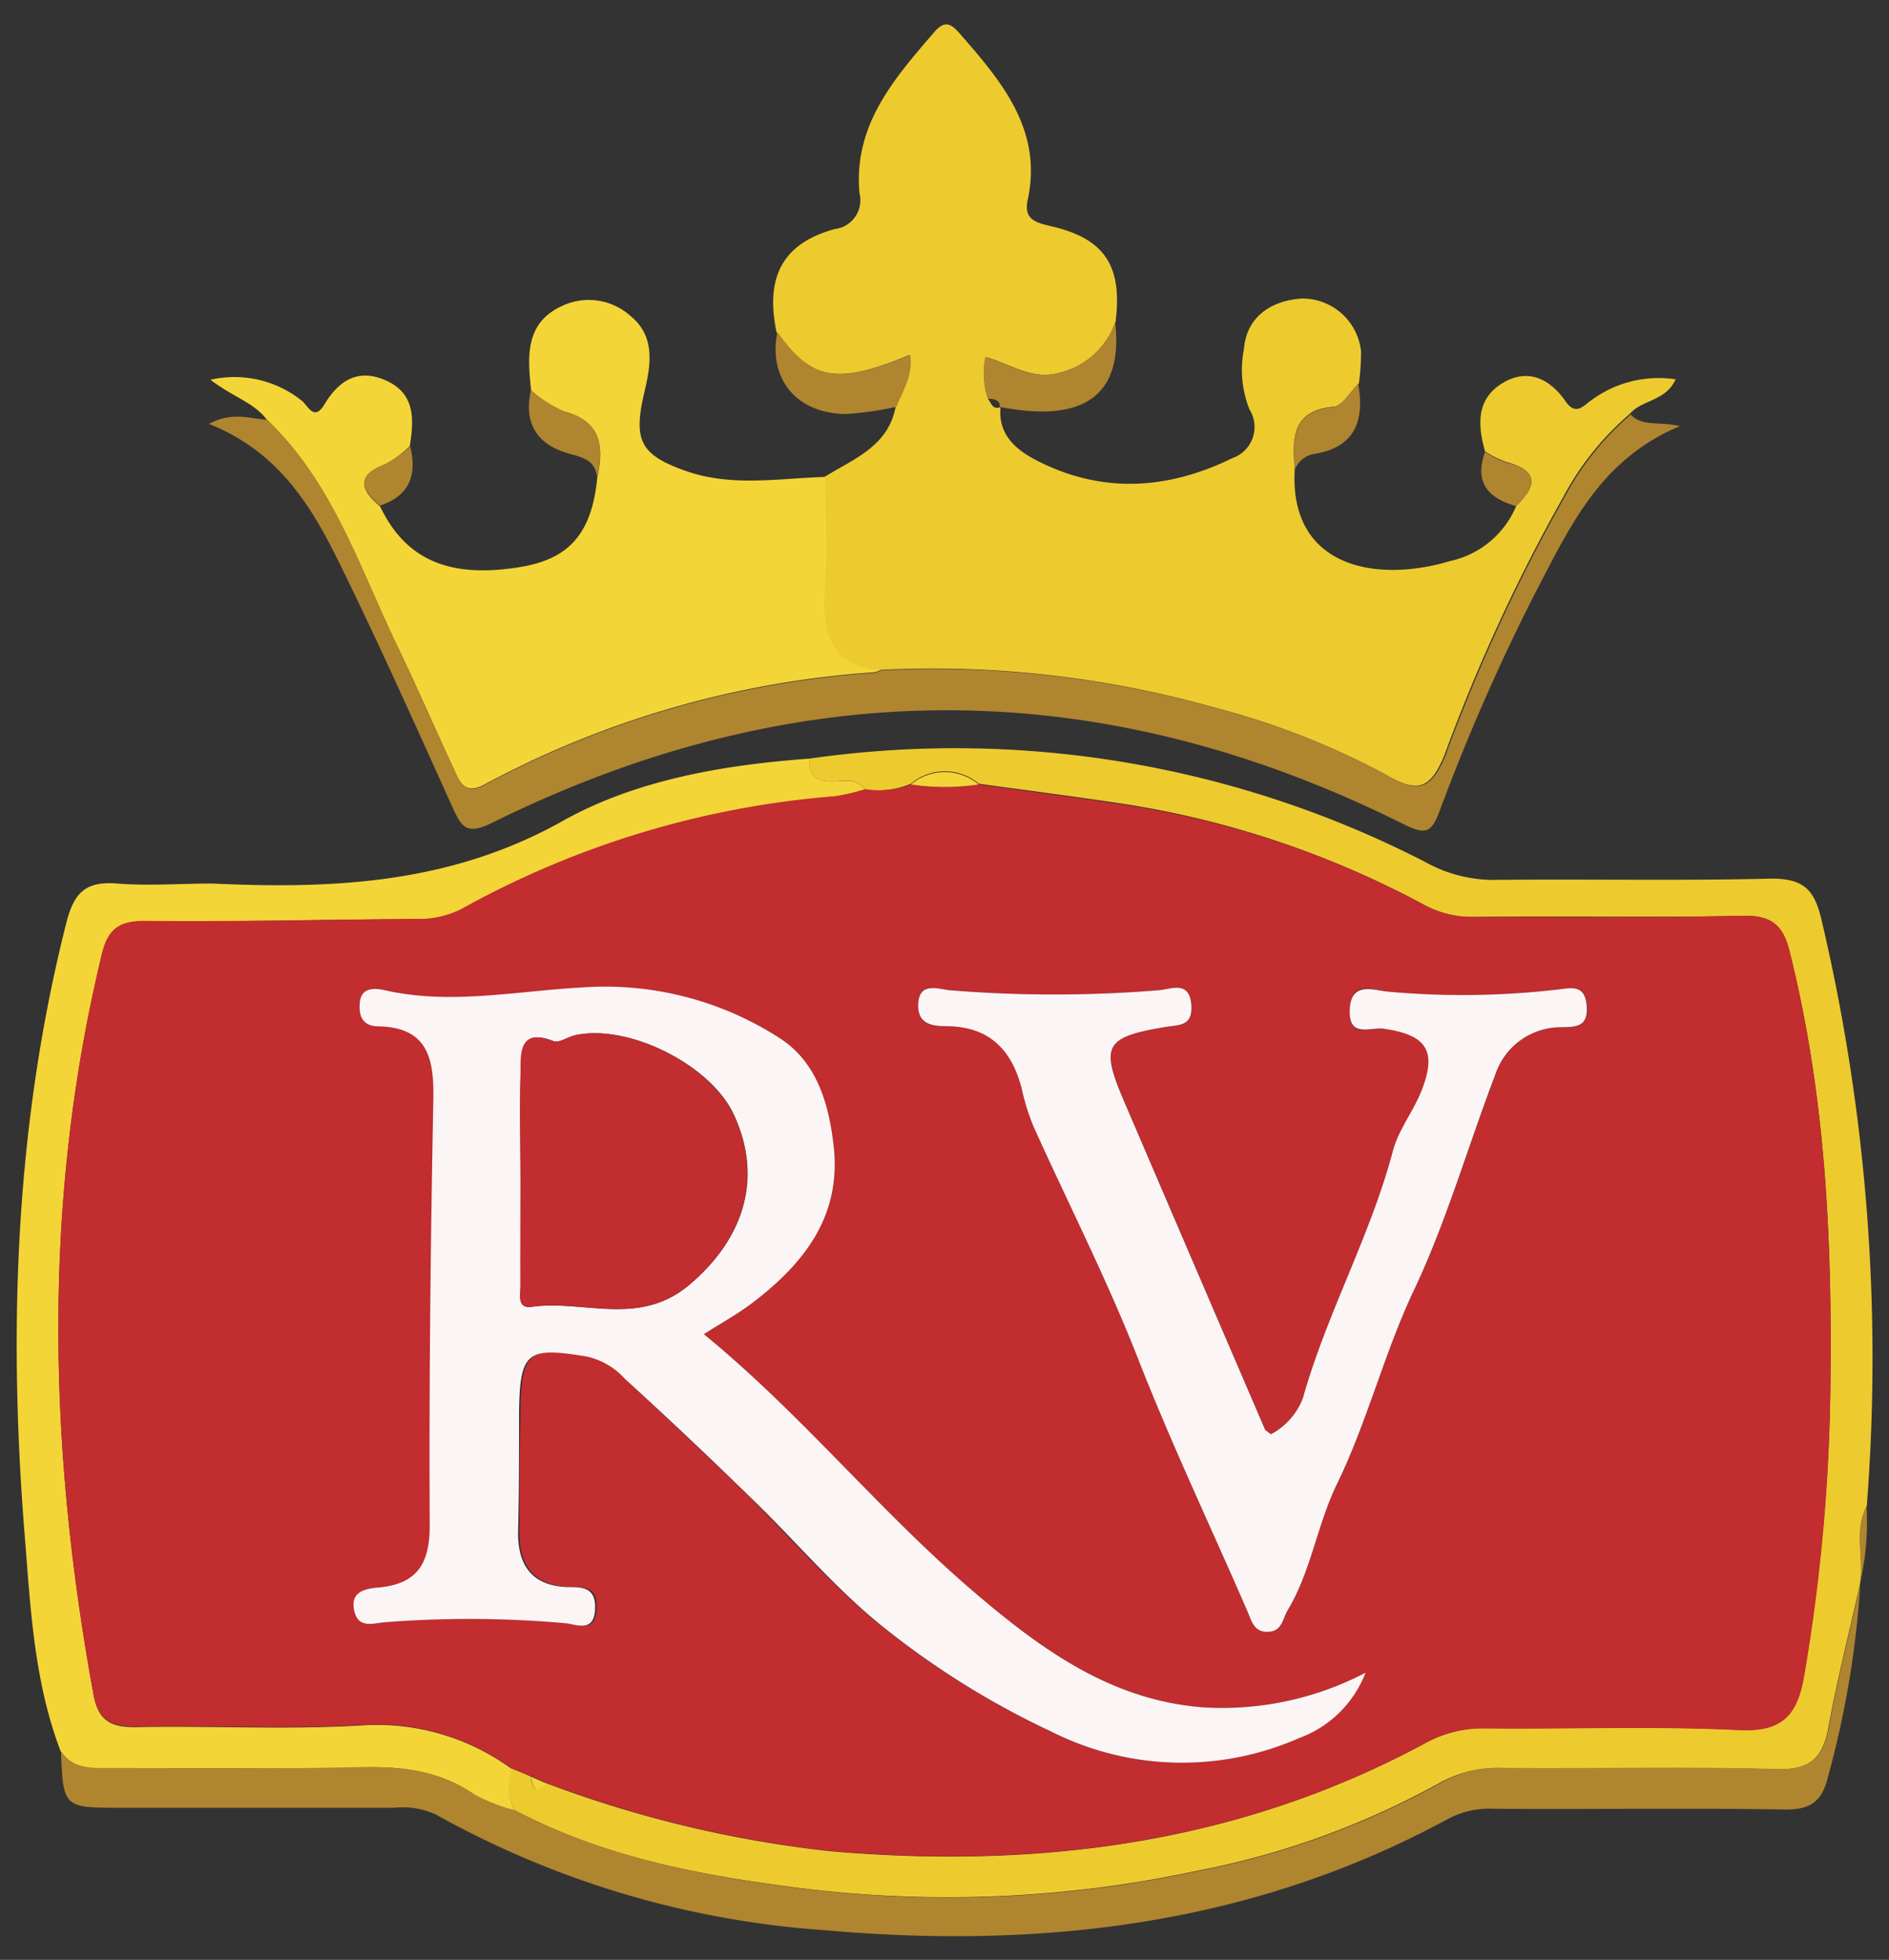 <svg xmlns="http://www.w3.org/2000/svg" viewBox="0 0 130.03 134.91"><rect x="0" y="0" width="130.03" height="134.91" fill="#333333" stroke="none"/><g id="royal-vegas"><path d="M89.12,32.34c-.37,6.67,5.53,7.83,10.7,6.28a6.39,6.39,0,0,0,4.56-3.82c1.47-1.39,1.49-2.41-.7-3a7.38,7.38,0,0,1-1.46-.73c-.49-1.76-.62-3.54,1.13-4.65s3.32-.4,4.44,1.24c.71,1,1.24.22,1.78-.13a7.79,7.79,0,0,1,5.77-1.42c-.67,1.52-2.34,1.4-3.16,2.39a19.55,19.55,0,0,0-4.55,5.67A121.63,121.63,0,0,0,99.42,52c-1,2.43-1.93,2.54-4,1.34a52.51,52.51,0,0,0-11.63-4.58,71.42,71.42,0,0,0-23.18-2.65c-3.91-.34-4.08-3-3.87-6,.17-2.41,0-4.85,0-7.27,2-1.25,4.39-2.09,4.91-4.83.45-1.13,1.17-2.2.94-3.57-5,2.07-6.76,1.76-9.14-1.58-.78-3.77.4-6.1,4-7.09a2,2,0,0,0,1.71-2.49c-.41-4.66,2.36-7.83,5.09-11,.82-1,1.28-.6,1.91.14C69,5.67,71.78,9,70.74,13.77c-.29,1.37.59,1.56,1.69,1.82,3.64.86,4.84,2.75,4.36,6.57a5.4,5.4,0,0,1-3.87,3.5c-1.86.55-3.39-.63-5.07-1.08A5.62,5.62,0,0,0,68,27.44c.23.29.31.79.87.59l0,0c-.19,2.1,1.35,3.12,2.82,3.83,4.38,2.13,8.8,1.8,13.13-.32A2.27,2.27,0,0,0,86,28.17,7.44,7.44,0,0,1,85.63,24c.18-2.16,1.84-3.32,4-3.45a4.06,4.06,0,0,1,4.06,3.66,16.08,16.08,0,0,1-.15,2.18C92.91,27,92.38,28,91.75,28,88.8,28.31,89,30.33,89.12,32.34Z" style="fill:#edcb2f"/><path d="M55.72,52.22a70.73,70.73,0,0,1,42.43,7.14,9.63,9.63,0,0,0,4.65,1.21c6.38-.07,12.77.07,19.15-.09,2.19,0,2.94.76,3.42,2.78a131.47,131.47,0,0,1,3.13,40.42c-.91,1.74-.14,3.64-.48,5.44v0c-.73,3.24-1.55,6.47-2.15,9.73-.38,2.13-1.23,3-3.58,2.94-6.28-.18-12.58,0-18.86-.08A8.22,8.22,0,0,0,99,122.78a56.24,56.24,0,0,1-16.6,6,81.92,81.92,0,0,1-28.74,1c-6.3-.85-12.55-2.16-18.26-5.19a3.57,3.57,0,0,1-.18-2.86l1.31.55c.12.72.29,1.32,1.1.48a79.67,79.67,0,0,0,19.61,4.68c14.28,1.22,28-.52,40.82-7.42a8.26,8.26,0,0,1,4.14-1.06c5.84.06,11.69-.17,17.51.12,3,.14,4-1.08,4.45-3.7A125.76,125.76,0,0,0,126,95c.11-10-.37-19.85-2.84-29.57-.47-1.84-1.3-2.43-3.21-2.39-6.2.14-12.41,0-18.61.08A6.85,6.85,0,0,1,98,62.27a64.33,64.33,0,0,0-20.62-6.93c-3.32-.5-6.66-.93-10-1.39a3.63,3.63,0,0,0-4.68,0,6,6,0,0,1-3.14.4c-.58-.82-1.45-.58-2.22-.56C56.2,53.82,55.63,53.38,55.72,52.22Z" style="fill:#edcb2f"/><path d="M56.8,32.83c0,2.42.15,4.86,0,7.27-.21,3.06,0,5.7,3.87,6a2.08,2.08,0,0,1-.51.18A66,66,0,0,0,33.35,54c-1.43.79-1.76-.29-2.17-1.18-1.34-2.89-2.6-5.82-4-8.69-2.53-5.32-4.38-11-8.82-15.25-.9-1.19-2.39-1.58-3.87-2.74a7.41,7.41,0,0,1,6.24,1.41c.44.29.85,1.52,1.59.31,1-1.68,2.36-2.56,4.33-1.63s1.83,2.71,1.56,4.48A8.89,8.89,0,0,1,26.49,32c-2,.77-1.67,1.73-.33,2.85C27.94,38.58,31,39.87,36,39c3.25-.59,4.74-2.36,5.11-6.09.46-2.14.32-3.9-2.29-4.58a8.41,8.41,0,0,1-2.26-1.45c-.24-2.33-.46-4.69,2.22-5.86a4.29,4.29,0,0,1,4.62.73c1.69,1.37,1.41,3.28,1,5.06-.84,3.48-.41,4.5,2.93,5.65C50.41,33.51,53.62,32.93,56.8,32.83Z" style="fill:#f4d538"/><path d="M55.72,52.22c-.09,1.16.48,1.6,1.61,1.57.77,0,1.64-.26,2.22.56a12.9,12.9,0,0,1-2.11.49A63.24,63.24,0,0,0,31.76,62.6a6.42,6.42,0,0,1-3.14.68c-6.2,0-12.4.2-18.6.14-1.78,0-2.58.52-3,2.25-4.12,17-3.69,34-.58,51,.33,1.83,1.26,2.26,3,2.22,5.1-.1,10.22.19,15.31-.11a15.75,15.75,0,0,1,10.49,3,3.57,3.57,0,0,0,.18,2.86,12.38,12.38,0,0,1-2.76-1.08c-2.44-1.7-5.1-2-8-1.89-5.79.14-11.59,0-17.39.06-1.23,0-2.35,0-3.09-1.17-1.85-4.82-2.08-9.93-2.49-15C.56,91.4,1.06,77.34,4.58,63.47c.54-2.12,1.41-2.82,3.51-2.65s4.38,0,6.56,0c8.41.39,16.5,0,24.23-4.39C43.91,53.66,49.85,52.65,55.72,52.22Z" style="fill:#f4d538"/><path d="M4.2,120.53c.74,1.14,1.86,1.18,3.09,1.17,5.8,0,11.6.08,17.39-.06,2.88-.06,5.54.19,8,1.89a12.38,12.38,0,0,0,2.76,1.08c5.71,3,12,4.34,18.26,5.19a81.92,81.92,0,0,0,28.74-1,56.24,56.24,0,0,0,16.6-6,8.22,8.22,0,0,1,4.42-1.11c6.28.06,12.58-.1,18.86.08,2.35.07,3.2-.81,3.58-2.94.6-3.26,1.42-6.49,2.15-9.73a65.32,65.32,0,0,1-2.21,13.17c-.4,1.69-1.16,2.32-3,2.29-6.65-.11-13.3,0-20-.05a6.06,6.06,0,0,0-3.13.68c-13.45,7.31-27.95,9-42.92,7.68a63.87,63.87,0,0,1-26.76-7.95,5.49,5.49,0,0,0-2.91-.48q-9.7,0-19.41,0C4.44,124.42,4.32,124.29,4.2,120.53Z" style="fill:#af8530"/><path d="M18.39,28.9c4.44,4.21,6.29,9.93,8.82,15.25,1.37,2.87,2.63,5.8,4,8.69.41.89.74,2,2.17,1.18a66,66,0,0,1,26.79-7.7,2.08,2.08,0,0,0,.51-.18,71.42,71.42,0,0,1,23.18,2.65,52.51,52.51,0,0,1,11.63,4.58c2,1.2,3,1.09,4-1.34a121.63,121.63,0,0,1,8.21-17.82,19.55,19.55,0,0,1,4.55-5.67c.79.83,1.89.46,3.4.79-5.57,2.31-7.64,7.05-10,11.54a141.33,141.33,0,0,0-6.57,15c-.57,1.52-1,1.58-2.47.86q-31.32-15.63-62.74-.09c-1.74.86-2.09.3-2.69-1-2.55-5.64-5.07-11.29-7.8-16.84-1.93-3.94-4.19-7.71-9-9.62C16,28.32,17.21,28.82,18.39,28.9Z" style="fill:#af8530"/><path d="M53.51,22.85c2.38,3.34,4.11,3.65,9.14,1.58.23,1.37-.49,2.44-.94,3.57a22.23,22.23,0,0,1-3.49.5C54.81,28.46,52.87,26.07,53.51,22.85Z" style="fill:#af8530"/><path d="M68,27.44a5.62,5.62,0,0,1-.18-2.86c1.68.45,3.21,1.63,5.07,1.08a5.4,5.4,0,0,0,3.87-3.5c.58,5-2.08,7-7.93,5.85l0,0C68.83,27.51,68.44,27.47,68,27.44Z" style="fill:#af8530"/><path d="M89.12,32.34c-.09-2-.32-4,2.63-4.32.63-.06,1.16-1,1.74-1.6.46,2.53-.23,4.38-3,4.82A1.77,1.77,0,0,0,89.12,32.34Z" style="fill:#af8530"/><path d="M36.55,26.85a8.41,8.41,0,0,0,2.26,1.45c2.61.68,2.75,2.44,2.29,4.58-.1-1.1-.83-1.36-1.81-1.62C37.08,30.68,36,29.26,36.55,26.85Z" style="fill:#af8530"/><path d="M102.22,31.11a7.38,7.38,0,0,0,1.46.73c2.19.55,2.17,1.57.7,3C102.41,34.3,101.48,33.19,102.22,31.11Z" style="fill:#af8530"/><path d="M26.16,34.8c-1.34-1.12-1.68-2.08.33-2.85a8.89,8.89,0,0,0,1.75-1.22C28.71,32.68,28.21,34.13,26.16,34.8Z" style="fill:#af8530"/><path d="M128,109.12c.34-1.8-.43-3.7.48-5.44A18.46,18.46,0,0,1,128,109.12Z" style="fill:#af8530"/><path d="M35.24,121.75a15.75,15.75,0,0,0-10.49-3c-5.09.3-10.21,0-15.31.11-1.74,0-2.67-.39-3-2.22-3.11-17-3.54-34,.58-51,.42-1.73,1.22-2.27,3-2.25,6.2.06,12.4-.09,18.6-.14a6.42,6.42,0,0,0,3.14-.68,63.24,63.24,0,0,1,25.68-7.76,12.9,12.9,0,0,0,2.11-.49A6.06,6.06,0,0,0,62.7,54a15.89,15.89,0,0,0,4.67,0c3.32.46,6.66.89,10,1.39A64.33,64.33,0,0,1,98,62.27a6.85,6.85,0,0,0,3.36.85c6.2,0,12.41.06,18.61-.08,1.91,0,2.74.55,3.21,2.39C125.62,75.15,126.1,85,126,95a125.76,125.76,0,0,1-1.81,20.4c-.46,2.62-1.46,3.84-4.45,3.7-5.82-.29-11.67-.06-17.51-.12A8.26,8.26,0,0,0,98.08,120c-12.79,6.9-26.54,8.64-40.82,7.42a79.67,79.67,0,0,1-19.61-4.68l-1.1-.48ZM48.45,91.84c1.22-.78,2.34-1.39,3.35-2.16,3.56-2.73,6.15-6,5.58-10.85-.33-2.87-1.16-5.7-3.65-7.33A22.17,22.17,0,0,0,40,68c-4.51.25-9,1.22-13.58.16-.69-.16-1.5-.25-1.61.86s.26,1.59,1.32,1.61c3.39.06,3.85,2.17,3.8,5-.19,9.76-.3,19.53-.25,29.29,0,2.71-.87,4.11-3.56,4.34-.95.08-1.89.23-1.64,1.58s1.25.89,2,.82a74.43,74.43,0,0,1,12.58.06c.72.05,1.9.74,2-.92s-.85-1.52-1.91-1.57c-2.37-.1-3.41-1.44-3.39-3.74,0-2.73,0-5.47.07-8.21.05-4.25.51-4.62,4.72-3.91A5,5,0,0,1,43,94.9q4.32,4,8.54,8.09c3,3,5.82,6.26,9.12,8.92a57.16,57.16,0,0,0,11.64,7.27,20,20,0,0,0,17.08.47A7.75,7.75,0,0,0,94,115.14a21.3,21.3,0,0,1-11.16,2.39c-6.34-.48-11.14-4-15.72-7.88C60.59,104.09,55.19,97.35,48.45,91.84Zm39,6.89c-.23-.19-.32-.23-.35-.3q-4.86-11.31-9.71-22.61c-1.65-3.85-1.33-4.43,2.85-5.13.9-.15,1.85,0,1.78-1.44-.09-1.78-1.36-1.17-2.2-1.09a88.86,88.86,0,0,1-14.5,0c-.76-.06-2-.62-2.1.9s.9,1.57,2,1.58c2.93,0,4.47,1.67,5.14,4.38a15,15,0,0,0,.8,2.54c2.4,5.34,5.07,10.56,7.2,16,2.3,5.88,5,11.57,7.52,17.36.28.64.44,1.44,1.42,1.41s1-.89,1.35-1.49c1.61-2.72,2-5.9,3.39-8.68,2.07-4.26,3.18-8.87,5.21-13.16,2.29-4.82,3.77-10,5.68-15a4.76,4.76,0,0,1,4.59-3.29c.95,0,1.81,0,1.71-1.47s-1-1.24-1.94-1.13a57,57,0,0,1-11.75.15c-1-.09-2.54-.86-2.62,1.24s1.4,1.2,2.31,1.31c3,.37,3.75,1.54,2.57,4.42-.56,1.37-1.54,2.62-1.91,4-1.56,5.86-4.56,11.17-6.19,17A4.69,4.69,0,0,1,87.48,98.73Z" style="fill:#c22d2f"/><path d="M67.37,54a15.89,15.89,0,0,1-4.67,0A3.62,3.62,0,0,1,67.37,54Z" style="fill:#f4d538"/><path d="M36.55,122.3l1.1.48C36.84,123.62,36.67,123,36.55,122.3Z" style="fill:#f4d538"/><path d="M48.45,91.84c6.74,5.51,12.14,12.25,18.67,17.81,4.58,3.9,9.38,7.4,15.72,7.88A21.3,21.3,0,0,0,94,115.14a7.75,7.75,0,0,1-4.59,4.51,20,20,0,0,1-17.08-.47,57.16,57.16,0,0,1-11.64-7.27c-3.3-2.66-6.07-6-9.12-8.92Q47.36,98.88,43,94.9a5,5,0,0,0-2.55-1.51c-4.21-.71-4.67-.34-4.72,3.91,0,2.74,0,5.48-.07,8.21,0,2.3,1,3.64,3.39,3.74,1.06,0,2,0,1.91,1.57s-1.29,1-2,.92a74.43,74.43,0,0,0-12.58-.06c-.71.07-1.73.44-2-.82s.69-1.5,1.64-1.58c2.69-.23,3.58-1.63,3.56-4.34-.05-9.76.06-19.53.25-29.29.05-2.83-.41-4.94-3.8-5C25,70.63,24.67,70,24.77,69s.92-1,1.61-.86c4.54,1.06,9.07.09,13.58-.16A22.17,22.17,0,0,1,53.73,71.5c2.49,1.63,3.32,4.46,3.65,7.33.57,4.84-2,8.12-5.58,10.85C50.79,90.45,49.67,91.06,48.45,91.84ZM35.83,81.16c0,2.46,0,4.91,0,7.37,0,.57-.22,1.56.74,1.43,3.61-.51,7.41,1.42,10.9-1.53,3.67-3.11,5.09-7.25,3.07-11.65C49,73.33,43.28,70.45,39.6,71.26c-.51.11-1.11.56-1.49.41-2.35-.93-2.21.81-2.26,2.12C35.76,76.25,35.83,78.7,35.83,81.16Z" style="fill:#fbf5f5"/><path d="M87.48,98.73a4.69,4.69,0,0,0,2.21-2.5c1.63-5.81,4.63-11.12,6.19-17,.37-1.41,1.35-2.66,1.91-4,1.18-2.88.44-4-2.57-4.42-.91-.11-2.39.67-2.31-1.31s1.65-1.33,2.62-1.24a57,57,0,0,0,11.75-.15c.89-.11,1.83-.35,1.94,1.13s-.76,1.44-1.71,1.47A4.76,4.76,0,0,0,102.92,74c-1.91,5-3.39,10.22-5.68,15-2,4.29-3.14,8.9-5.21,13.16-1.36,2.78-1.78,6-3.39,8.68-.36.6-.37,1.45-1.35,1.49s-1.14-.77-1.42-1.41c-2.51-5.79-5.22-11.48-7.52-17.36-2.13-5.45-4.8-10.67-7.2-16a15,15,0,0,1-.8-2.54c-.67-2.71-2.21-4.34-5.14-4.38-1.06,0-2.09-.13-2-1.58s1.34-1,2.1-.9a88.86,88.86,0,0,0,14.5,0c.84-.08,2.11-.69,2.2,1.09.07,1.42-.88,1.29-1.78,1.44-4.18.7-4.5,1.28-2.85,5.13q4.85,11.31,9.71,22.61C87.16,98.5,87.25,98.54,87.48,98.73Z" style="fill:#fbf5f5"/><path d="M35.83,81.16c0-2.46-.07-4.91,0-7.37,0-1.31-.09-3.05,2.26-2.12.38.15,1-.3,1.49-.41,3.68-.81,9.36,2.07,10.95,5.52,2,4.4.6,8.54-3.07,11.65-3.49,2.95-7.29,1-10.9,1.53-1,.13-.73-.86-.74-1.43C35.81,86.07,35.83,83.62,35.83,81.16Z" style="fill:#c22d2f"/></g></svg>